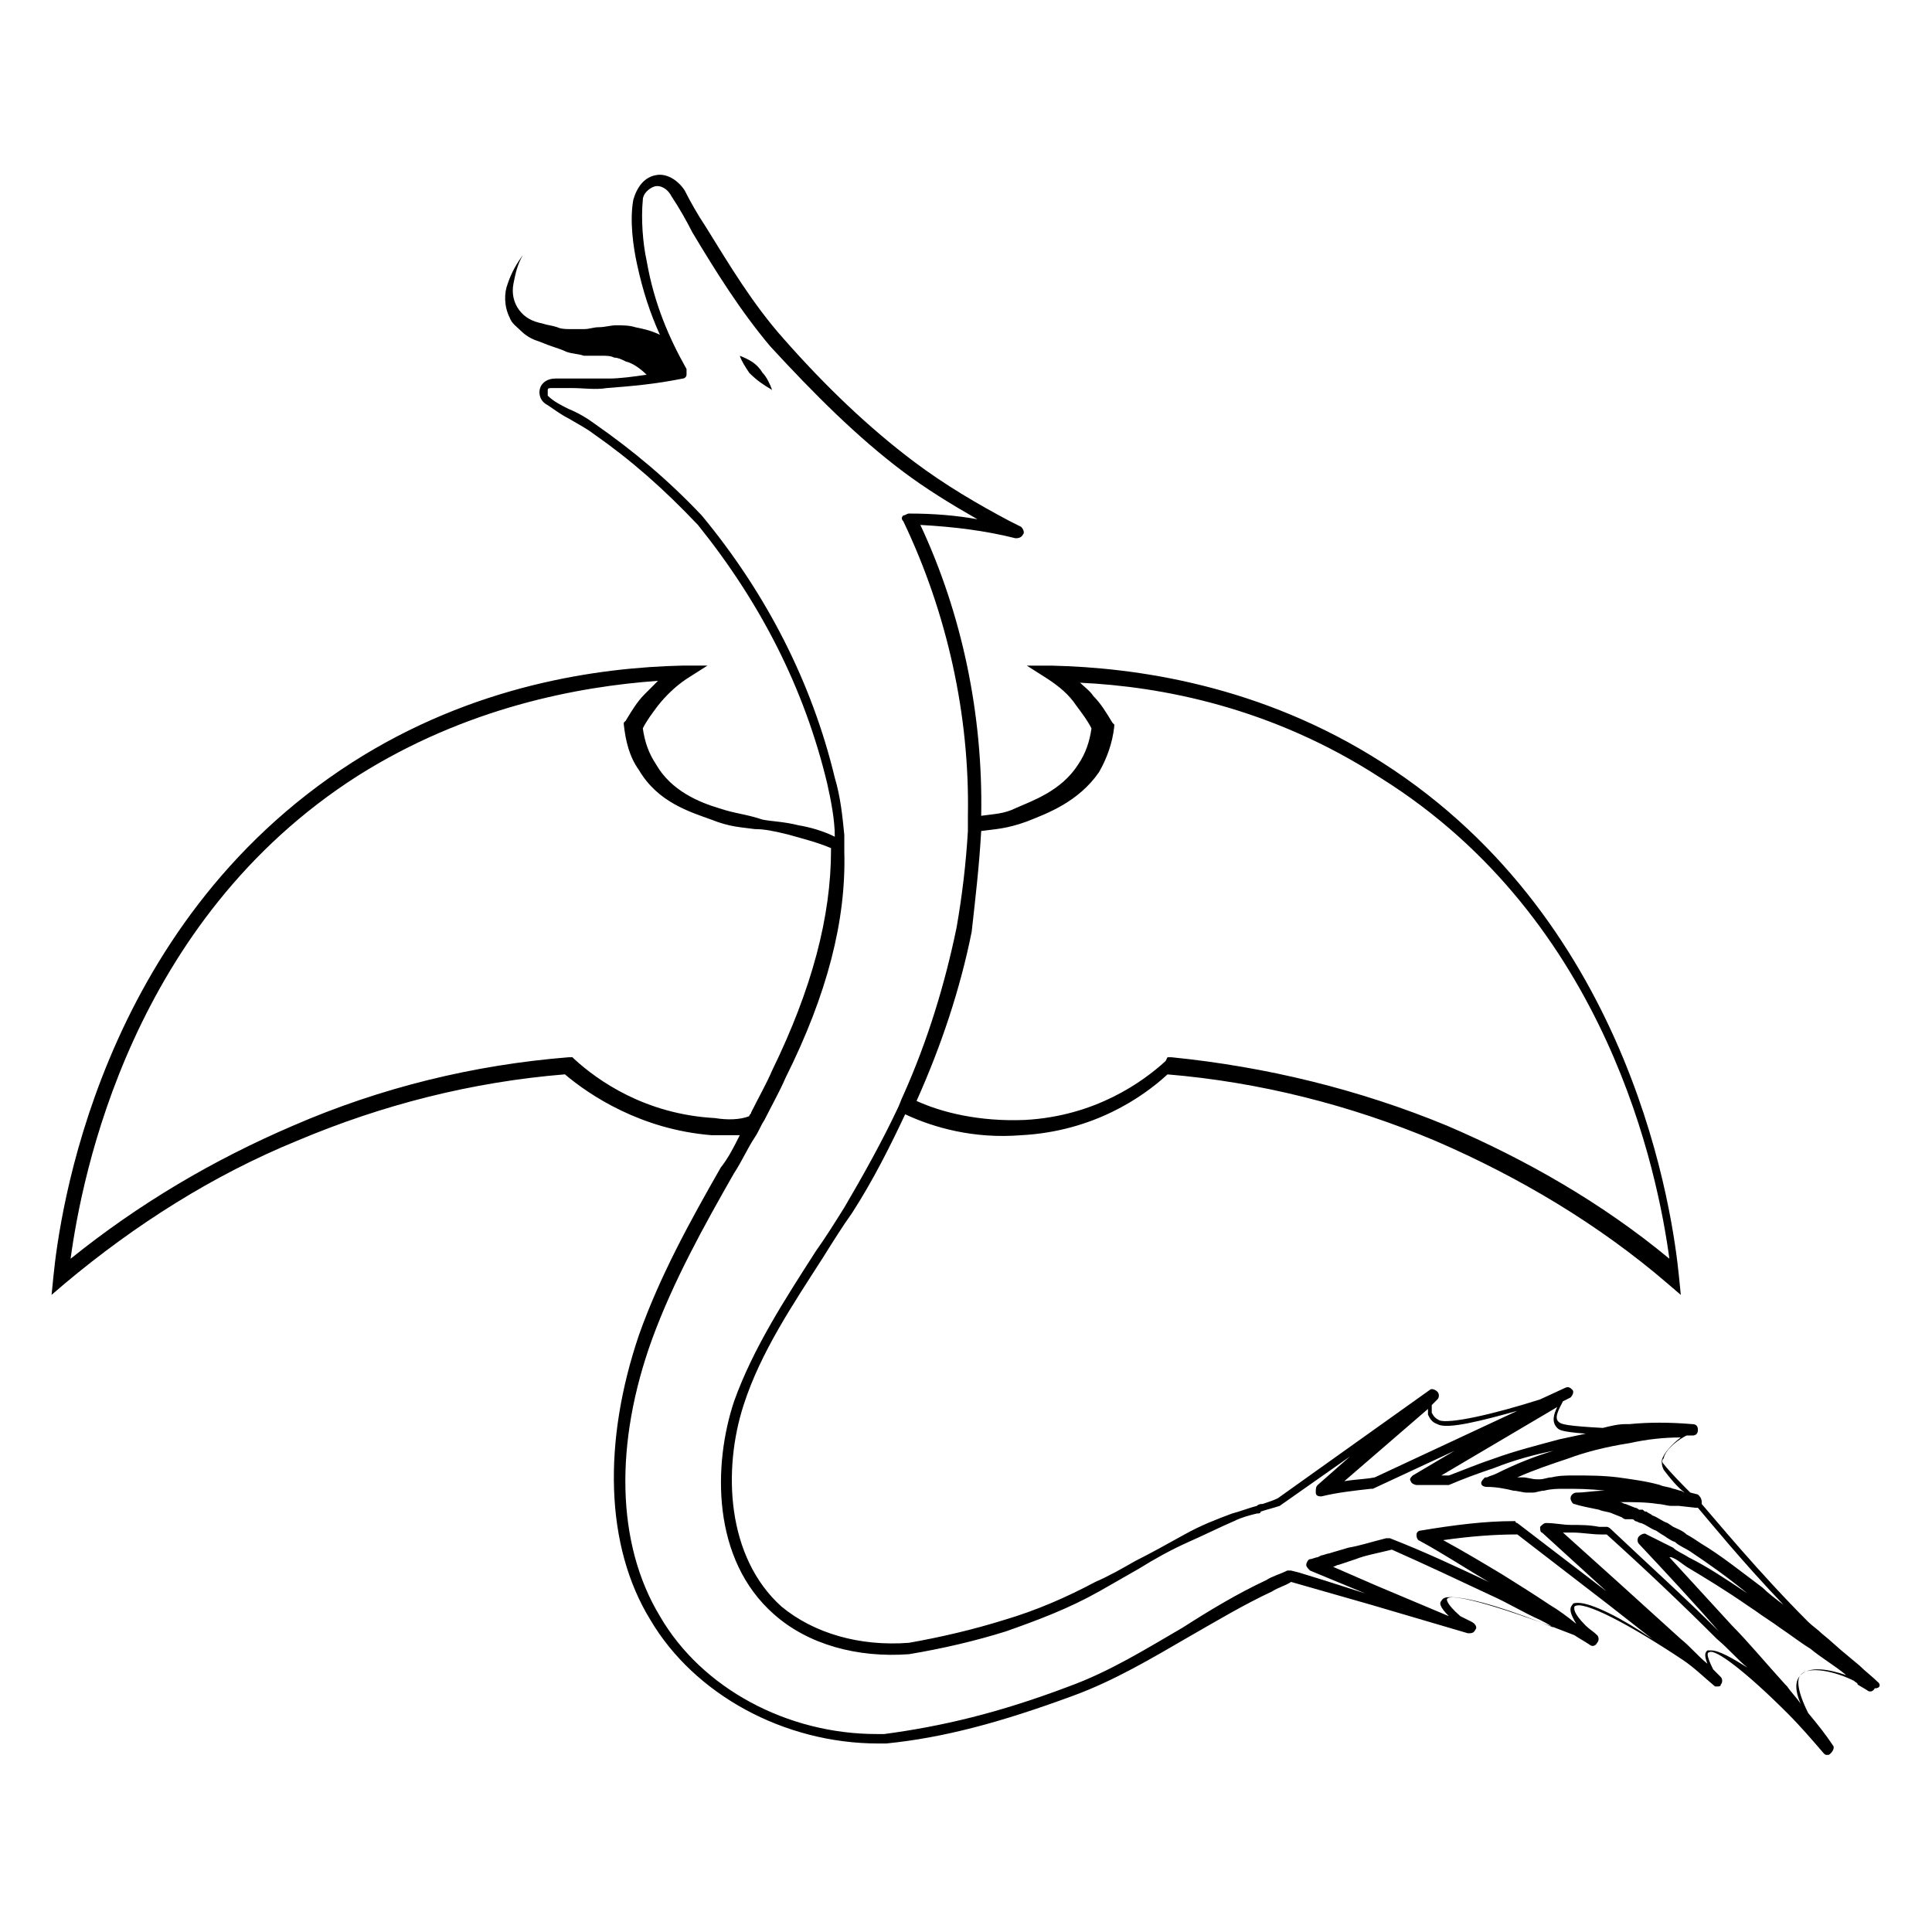<?xml version="1.0" encoding="UTF-8"?>
<!-- Uploaded to: ICON Repo, www.svgrepo.com, Generator: ICON Repo Mixer Tools -->
<svg fill="#000000" width="800px" height="800px" version="1.1" viewBox="144 144 512 512" xmlns="http://www.w3.org/2000/svg">
 <g>
  <path d="m641.83 589.93c-1.512-1.512-3.527-3.023-5.039-4.535l-3.023-2.519c-2.519-2.016-4.535-4.031-7.055-6.047-1.008-1.008-2.519-2.016-3.527-3.023-13.098-13.098-24.688-27.207-28.215-31.234v-0.504c0-1.008-0.504-1.512-1.008-2.016l-2.016-0.504c-2.016-2.016-5.039-5.039-7.055-7.559-0.504-0.504-0.504-1.008 0-1.512 0.504-2.519 4.031-5.039 6.047-6.047h1.512c1.008 0 1.512-0.504 1.512-1.512s-0.504-1.512-1.512-1.512c-6.047-0.504-11.586-0.504-16.625 0h-0.504-0.504c-2.016 0-4.031 0.504-6.047 1.008-9.574-0.504-11.082-1.008-11.586-1.512-1.512-1.008 0-3.527 1.008-5.543l2.016-1.008c0.504-0.504 1.008-1.512 0.504-2.016-0.504-0.504-1.008-1.008-2.016-0.504l-6.551 3.023c-12.594 4.031-24.184 6.551-26.703 5.543-1.008-0.504-1.512-1.008-2.016-2.016v-2.016l1.512-1.512c0.504-0.504 0.504-1.512 0-2.016s-1.512-1.008-2.016-0.504l-40.297 28.727c-1.008 0.504-2.519 1.008-4.031 1.512-0.504 0-1.008 0-1.512 0.504-2.016 0.504-4.535 1.512-6.551 2.016-4.031 1.512-8.062 3.023-12.594 5.543-4.535 2.519-9.07 5.039-13.098 7.055-3.527 2.016-7.055 4.031-10.578 5.543-7.559 4.031-15.617 7.559-24.184 10.078-8.062 2.519-16.625 4.535-25.191 6.047-13.098 1.008-25.191-2.519-33.754-9.574-14.609-13.098-15.617-36.273-10.078-53.402 4.535-14.105 13.098-26.703 21.16-39.297 2.519-4.031 5.039-8.062 7.559-11.586 5.543-8.566 10.078-17.633 14.105-26.199 7.559 3.527 18.137 6.551 30.73 5.543 19.145-1.008 32.242-10.078 38.793-16.121 24.184 2.016 48.367 8.062 71.039 17.633 22.168 9.574 43.328 22.168 61.465 37.785l3.527 3.023-0.504-5.039c-1.512-15.113-11.586-93.203-78.594-136.03-32.242-20.656-65.496-25.191-87.664-25.695h-6.551l5.543 3.527c3.023 2.016 5.543 4.031 7.559 7.055 1.512 2.016 3.023 4.031 4.031 6.047-0.504 3.527-1.512 6.551-3.527 9.574-4.535 7.055-12.09 9.574-16.625 11.586-3.027 1.5-5.547 1.5-9.074 2.004 0.504-26.703-5.039-53.402-16.121-77.082 9.07 0.504 17.129 1.512 25.191 3.527 0.504 0 1.512 0 2.016-1.008 0.504-0.504 0-1.512-0.504-2.016l-3.023-1.512c-8.566-4.535-17.129-9.574-25.191-15.617-12.09-9.07-23.68-20.152-34.762-32.746-8.062-9.07-14.105-19.145-20.656-29.727-2.016-3.023-4.031-6.551-5.543-9.574-2.016-3.023-5.039-4.535-7.559-4.031-3.023 0.504-5.039 3.023-6.047 6.551-1.008 5.543 0 12.594 1.008 17.129 1.512 7.055 3.527 13.098 6.047 18.641-2.016-1.008-4.031-1.512-6.551-2.016-1.512-0.504-3.527-0.504-5.039-0.504s-3.023 0.504-4.535 0.504c-1.512 0-2.519 0.504-4.031 0.504h-3.527c-1.008 0-2.519 0-3.527-0.504-1.512-0.504-2.519-0.504-4.031-1.008-2.519-0.504-4.535-1.512-6.047-3.527s-2.016-4.535-1.512-7.055c0.504-2.519 1.008-5.039 2.519-7.559-1.512 2.016-3.023 4.535-4.031 7.559-1.008 2.519-1.008 6.047 0.504 9.07 0.504 1.512 2.016 2.519 3.023 3.527 1.008 1.008 2.519 2.016 4.031 2.519 1.512 0.504 2.519 1.008 4.031 1.512 1.512 0.504 3.023 1.008 4.031 1.512 1.512 0.504 3.023 0.504 4.535 1.008h4.535c1.512 0 2.519 0 3.527 0.504 1.008 0 2.016 0.504 3.023 1.008 2.016 0.504 4.031 2.016 5.543 3.527-3.527 0.504-7.055 1.008-10.078 1.008h-8.566-5.543c-2.016 0-3.527 1.008-4.031 2.519-0.504 1.512 0 3.527 2.016 4.535 1.512 1.008 3.527 2.519 5.543 3.527 2.519 1.512 4.535 2.519 6.551 4.031 10.078 7.055 18.641 14.609 27.711 24.184 16.625 20.656 28.215 43.328 34.258 68.52 1.008 4.535 2.016 9.574 2.016 14.105-3.023-1.512-6.551-2.519-9.574-3.023-4.031-1.008-7.055-1.008-9.574-1.512-4.527-1.516-7.043-1.516-11.578-3.027-5.039-1.512-12.594-4.535-16.625-11.586-2.016-3.023-3.023-6.047-3.527-9.574 1.008-2.016 2.519-4.031 4.031-6.047 2.016-2.519 4.535-5.039 7.559-7.055l5.543-3.527h-6.551c-22.168 0.504-55.418 5.039-87.664 25.695-67.512 43.328-77.59 120.91-79.098 136.03l-0.504 5.039 3.527-3.023c18.641-15.617 39.297-28.719 61.465-37.785 22.672-9.574 46.352-15.617 71.039-17.633 6.551 5.543 20.152 14.609 38.793 16.121h7.559c-1.512 3.023-3.023 6.047-5.039 8.566-8.062 14.105-16.121 28.719-21.664 44.336-9.578 28.207-9.074 55.918 3.019 75.566 11.586 19.648 35.266 32.746 60.457 32.746h2.016c15.113-1.512 30.23-5.543 49.375-12.594 11.082-4.031 21.16-10.078 30.73-15.617 7.055-4.031 14.609-8.566 22.168-12.09 1.512-1.008 3.527-1.512 5.039-2.519l21.16 6.047 25.695 7.559c1.008 0 1.512 0 2.016-1.008 0.504-0.504 0-1.512-1.008-2.016l-3.023-1.512c-4.031-3.527-3.527-4.535-3.527-4.535 1.008-2.016 17.129 3.023 33.754 9.574 1.512 1.008 2.519 1.512 4.031 2.519 0.504 0.504 1.512 0.504 2.016-0.504 0.504-0.504 0.504-1.512 0-2.016-1.008-1.008-2.016-1.512-3.023-2.519-3.527-3.531-3.023-4.539-3.023-5.043 2.016-2.016 15.113 5.039 28.719 14.105 3.023 2.016 5.543 4.535 8.566 7.055h0.504c0.504 0 1.008 0 1.008-0.504 0.504-0.504 0.504-1.512 0-2.016l-2.016-2.016c-2.016-4.031-1.512-4.535-1.008-4.535 1.512-1.008 9.574 5.039 20.656 16.121 3.527 3.527 6.551 7.055 9.574 10.578 0.504 0.504 0.504 0.504 1.008 0.504 0.504 0 0.504 0 1.008-0.504 0.504-0.504 1.008-1.512 0.504-2.016-2.016-3.023-4.031-5.543-6.551-8.566-3.023-6.047-3.023-9.07-2.016-10.078 2.016-2.519 9.07-1.008 14.105 1.512 0.504 0.504 1.008 0.504 1.008 1.008l2.519 1.512c0.504 0.504 1.512 0.504 2.016-0.504 1.508 0.008 1.508-1 1.004-1.504zm-48.367-46.348h0.504c3.023 3.527 11.586 14.105 22.672 25.695-2.016-1.512-4.031-3.023-5.543-4.535-6.047-4.535-11.082-8.566-16.121-11.586-1.512-1.008-3.023-2.016-4.031-2.519-1.008-1.008-2.519-1.512-3.527-2.016l-1.512-1.008c-1.512-0.504-2.519-1.512-4.031-2.016-0.504-0.504-1.008-0.504-1.512-1.008-0.504 0-0.504 0-1.008-0.504h-0.504-0.504s-0.504-0.504-1.008-0.504l-2.519-1.008c-0.504 0-1.008-0.504-1.512-0.504 3.527 0 7.055 0 10.078 0.504 1.008 0 2.519 0.504 3.527 0.504h2.016zm-17.633-17.133c4.535-1.008 9.07-1.512 13.602-1.512-2.016 1.512-4.535 4.031-5.039 6.047 0 1.008 0 1.512 0.504 2.519 1.512 2.016 3.527 4.535 5.543 6.047l-1.008-0.504c-0.504 0-1.512-0.504-2.016-0.504-1.008-0.504-2.519-0.504-3.527-1.008-3.527-1.008-7.559-1.512-11.082-2.016-4.031-0.504-8.062-0.504-11.586-0.504-2.016 0-4.031 0-6.047 0.504-1.008 0-2.016 0.504-3.023 0.504h-1.008c-1.008 0-2.519-0.504-3.527-0.504h-1.512c4.535-2.016 9.07-3.527 13.602-5.039 4.035-1.512 9.574-3.023 16.125-4.031zm-19.145-9.57c-1.008 2.016-1.512 4.031 0 5.543 0.504 0.504 1.008 1.008 7.559 1.512-2.519 0.504-4.535 1.008-7.055 1.512-5.543 1.512-11.586 3.023-17.129 5.039-4.535 1.512-8.062 3.023-12.09 4.535h-2.016zm-34.258 2.016c0.504 1.008 1.008 2.016 2.519 2.519 2.519 1.512 12.09-1.008 21.16-3.527l-37.785 17.633c-2.519 0.504-5.039 0.504-8.062 1.008l22.168-19.145v1.512zm-118.4-154.67c3.527-0.504 6.551-0.504 12.09-2.519 5.039-2.016 13.602-5.039 19.145-13.098 2.016-3.527 3.527-7.559 4.031-12.09v-0.504l-0.504-0.504c-1.512-2.519-3.023-5.039-5.039-7.055-1.008-1.512-2.519-2.519-3.527-3.527 21.664 1.008 50.883 6.551 79.602 25.191 60.461 37.785 73.562 105.3 76.582 127.46-17.633-14.609-37.785-26.199-58.945-35.266-23.176-9.574-47.863-15.617-73.051-18.137h-1.008l-0.504 1.004c-6.047 5.543-18.641 14.609-37.281 15.617-12.09 0.504-22.168-2.016-28.719-5.039 6.551-14.609 11.586-29.727 14.609-44.84 1.008-9.062 2.016-17.629 2.519-26.699zm-70.531 76.078c-18.641-1.008-31.234-10.078-37.281-15.617l-0.504-0.504h-1.008c-25.191 2.016-49.879 8.062-73.051 18.137-21.16 9.07-40.809 20.656-58.945 35.266 3.019-22.168 16.117-89.68 76.074-127.97 28.719-18.137 58.441-23.68 79.602-25.191-1.008 1.008-2.519 2.519-3.527 3.527-2.016 2.016-3.527 4.535-5.039 7.055l-0.504 0.504v0.504c0.504 4.535 1.512 8.566 4.031 12.09 5.039 8.566 13.602 11.082 19.145 13.098 5.039 2.016 8.062 2.016 11.586 2.519 2.519 0 5.039 0.504 9.07 1.512 3.527 1.008 7.559 2.016 11.082 3.527v0.504c0 17.633-5.039 36.777-15.617 58.441-1.512 3.527-3.527 7.055-5.543 11.082 0 0.504-0.504 0.504-0.504 1.008-2.516 1.012-6.043 1.012-9.066 0.508zm161.22 122.43-6.551-2.016-2.016-0.504h-1.008c-2.016 1.008-4.031 1.512-5.543 2.519-7.559 3.527-15.113 8.062-22.168 12.594-9.574 5.543-19.145 11.586-30.23 15.617-18.641 7.055-33.754 10.578-48.871 12.594h-2.016c-23.68 0-46.352-12.09-57.434-31.234-11.586-19.145-12.09-45.848-2.016-73.555 5.543-15.113 13.602-29.727 21.664-43.832 2.016-3.023 3.527-6.551 5.543-9.574 1.008-1.512 1.512-3.023 2.519-4.535 2.016-4.031 4.031-7.559 5.543-11.082 11.082-22.168 16.121-41.816 15.617-59.953v-4.535c-0.504-5.039-1.008-10.078-2.519-15.113-6.047-25.191-18.137-48.871-35.266-69.527-9.07-9.574-18.137-17.129-28.215-24.184-2.016-1.512-4.535-3.023-7.055-4.031-2.016-1.008-4.031-2.016-5.543-3.527 0.008-0.5 0.008-1.004 0.008-1.508s0.504-0.504 1.008-0.504h5.543c3.023 0 6.047 0.504 9.07 0 6.551-0.504 12.594-1.008 20.152-2.519 0.504 0 1.008-0.504 1.008-1.008v-1.512c-4.535-8.062-8.566-17.129-10.578-28.719-1.008-4.535-1.512-11.082-1.008-16.121-0.004-1.508 1.508-3.019 3.019-3.523s3.527 0.504 4.535 2.519c2.016 3.023 4.031 6.551 5.543 9.574 6.047 10.078 12.594 20.656 20.656 30.23 11.586 12.594 23.176 24.184 35.266 33.25 6.047 4.535 12.594 8.566 19.648 12.594-5.543-1.008-11.586-1.512-18.137-1.512-0.504 0-1.008 0.504-1.512 0.504-0.504 0.504-0.504 1.008 0 1.512 11.586 24.184 17.633 51.387 17.129 78.09v4.031c-0.504 8.566-1.512 17.129-3.023 25.695-3.023 14.609-7.559 29.727-14.105 44.336-0.504 1.008-1.008 2.519-1.512 3.527-4.031 8.566-9.07 17.633-14.105 26.199-2.519 4.031-5.039 8.062-7.559 11.586-8.062 12.594-16.625 25.695-21.664 39.801-5.543 16.625-6.047 41.816 10.578 56.426 9.07 8.062 22.168 11.586 35.77 10.578 9.07-1.512 17.633-3.527 25.695-6.047 8.566-3.023 16.625-6.047 24.688-10.578 3.527-2.016 7.055-4.031 10.578-6.047 4.031-2.519 8.566-5.039 13.098-7.055 4.535-2.016 8.566-4.031 12.09-5.543 2.016-1.008 4.031-1.512 6.047-2.016 0.504 0 1.008 0 1.008-0.504 1.512-0.504 3.527-1.008 5.039-1.512l18.641-13.098-8.566 7.559c-0.504 0.504-0.504 1.008-0.504 2.016 0 1.008 1.008 1.008 1.512 1.008 4.031-1.008 8.566-1.512 13.098-2.016h0.504l21.664-10.078-11.082 6.551c-0.504 0.504-1.008 1.008-0.504 1.512 0 0.504 1.008 1.008 1.512 1.008h8.062 0.504c3.527-1.512 7.559-3.023 12.09-4.535 5.039-2.016 10.578-3.527 15.617-4.535-5.039 1.512-10.078 3.527-15.113 6.047-1.008 0.504-1.512 0.504-2.519 1.008h-0.504c-0.504 0.504-1.008 1.008-1.008 1.512s0.504 1.008 1.512 1.008c2.519 0 5.039 0.504 7.055 1.008 1.008 0 2.519 0.504 3.527 0.504h0.504 0.504 0.504c1.008 0 2.016-0.504 3.023-0.504 2.016-0.504 3.527-0.504 5.543-0.504 3.023 0 6.551 0 10.578 0.504-3.023 0-5.039 0.504-7.559 0.504-0.504 0-1.512 0.504-1.512 1.512 0 0.504 0.504 1.512 1.008 1.512 1.512 0.504 4.031 1.008 6.551 1.512 1.008 0.504 2.519 0.504 3.527 1.008l2.519 1.008s0.504 0.504 1.008 0.504h0.504 0.504 0.504c0.504 0 0.504 0 1.008 0.504 0.504 0 1.008 0.504 1.512 0.504 1.512 0.504 2.519 1.512 4.031 2.016l1.512 1.008c1.008 0.504 2.016 1.512 3.527 2.016 1.008 1.008 2.519 1.512 4.031 2.519 4.535 3.023 9.574 6.551 15.113 11.082-6.047-4.031-10.578-7.055-15.617-9.574-1.512-1.008-3.023-1.512-4.031-2.519-1.008-0.504-2.016-1.008-3.023-1.512l-1.008-0.504c-1.008-0.504-2.016-1.008-3.023-1.512-0.504-0.504-1.512 0-2.016 0.504s-0.504 1.512 0 2.016c7.559 8.062 14.609 15.617 21.16 23.176-9.07-9.07-19.145-18.137-28.719-27.207 0 0-0.504-0.504-1.008-0.504h-1.008-1.008c-2.519-0.504-5.039-0.504-7.559-0.504-2.016 0-4.031-0.504-6.551-0.504-0.504 0-1.008 0.504-1.512 1.008 0 0.504 0 1.512 0.504 1.512l17.129 15.617-23.68-18.137s-0.504 0-0.504-0.504h-0.504c-7.559 0-15.617 1.008-24.688 2.519-0.504 0-1.008 0.504-1.008 1.008 0 0.504 0 1.008 0.504 1.512 6.551 3.527 12.594 7.559 18.641 11.082-8.566-4.031-17.129-8.062-26.199-11.586h-1.008c-4.031 1.008-7.055 2.016-10.078 2.519-1.512 0.504-3.527 1.008-5.039 1.512-0.504 0-1.512 0.504-2.016 0.504l-1.008 0.504c-0.504 0-1.512 0.504-2.016 0.504-0.504 0-1.008 1.008-1.008 1.512 0 0.504 0.504 1.008 1.008 1.512l14.609 6.047zm33.754 4.531c-1.008 0-2.016 0-2.519 1.008-0.504 0.504-0.504 1.512 2.016 4.031l-19.145-8.062-11.586-5.039c0.504 0 1.008-0.504 1.512-0.504 1.512-0.504 3.023-1.008 4.535-1.512 2.519-1.008 5.543-1.512 9.574-2.519 9.07 4.031 17.633 8.062 26.199 12.09 4.535 2.016 8.566 4.535 13.098 6.551 1.008 0.504 2.016 1.008 3.527 2.016-9.578-4.027-21.668-8.059-27.211-8.059zm33.758 1.512c-0.504 0-1.512 0-1.512 0.504-1.008 1.008-0.504 2.519 1.008 5.039-2.519-2.016-4.535-3.527-7.055-5.039-4.535-3.023-8.566-5.539-12.594-8.059-5.039-3.023-10.078-6.047-15.617-9.07 7.055-1.008 13.602-1.512 19.648-1.512l24.184 18.641 11.586 9.07c-8.062-5.543-16.125-9.574-19.648-9.574zm35.266 12.598h-1.008c-0.504 0.504-1.008 1.008 0 3.527-2.519-2.016-4.535-4.535-7.055-6.551l-16.121-14.609-15.113-13.602h2.519c2.519 0 5.039 0.504 7.559 0.504h1.008 0.504c10.078 9.07 20.152 18.641 29.223 27.711 3.023 2.519 5.543 5.543 8.062 7.559-4.035-2.523-7.562-4.539-9.578-4.539zm23.68 6.547c-1.512 1.512-1.512 4.031 0 7.559-1.008-1.512-2.519-3.023-3.527-4.535l-0.504-0.504c-5.039-5.543-10.078-11.586-14.105-15.617-5.543-6.047-11.082-12.09-16.625-18.137h0.504c1.512 0.504 2.519 1.512 4.031 2.519 5.039 3.023 10.078 6.047 16.625 10.578l1.512 1.008c2.016 1.512 4.535 3.023 6.551 4.535 3.023 2.016 5.543 4.031 8.062 5.543 3.023 2.519 6.551 4.535 9.574 7.055-4.543-1.516-9.578-2.519-12.098-0.004z"/>
  <path d="m340.05 238.28c0.504 1.512 1.512 3.023 2.519 4.535 2.016 2.016 3.527 3.023 6.047 4.535-0.504-1.512-1.512-3.527-2.519-4.535-1.516-2.523-3.531-3.527-6.047-4.535z"/>
 </g>
</svg>